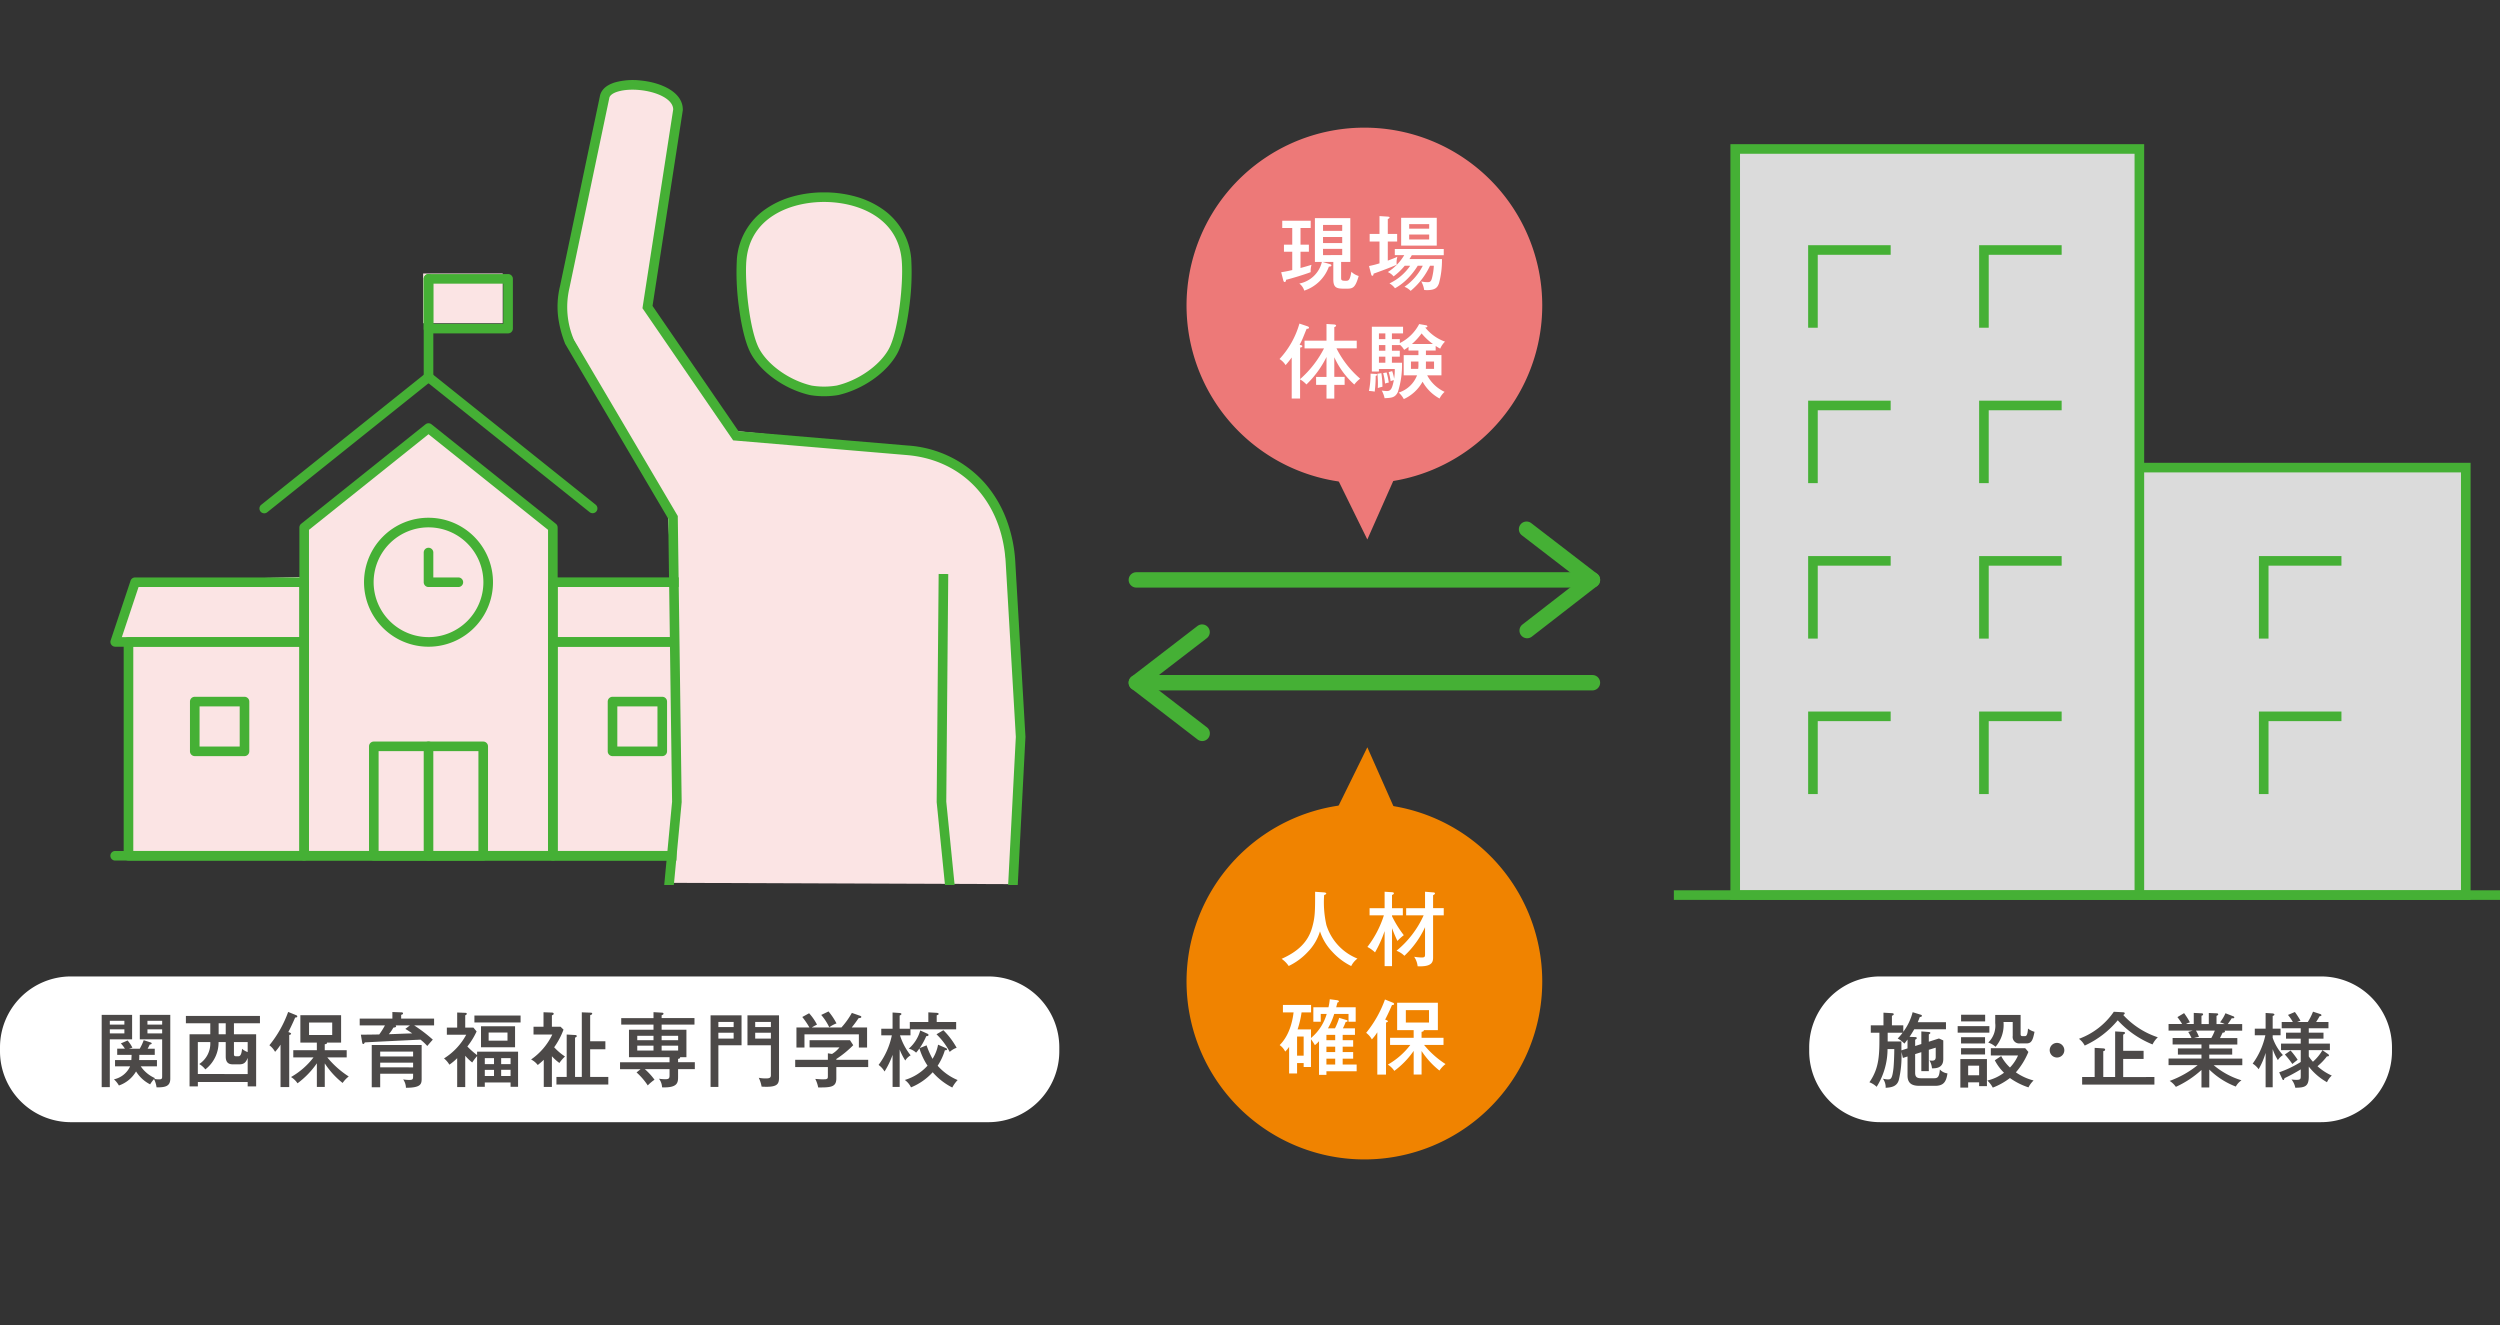 <svg xmlns="http://www.w3.org/2000/svg" xmlns:xlink="http://www.w3.org/1999/xlink" width="461.742" height="244.754" viewBox="0 0 461.742 244.754"><rect x="0" y="0" width="461.742" height="244.754" fill="#333333" stroke="none"/><defs><clipPath id="a"><rect width="461.742" height="244.754" fill="none"/></clipPath><clipPath id="b"><rect width="121.26" height="163.461" transform="translate(88.962)" fill="none"/></clipPath><clipPath id="c"><path d="M1.828,34.712V183.178H124.68l1.328-148.466Z" fill="none"/></clipPath><clipPath id="f"><rect width="461.742" height="244.754"/></clipPath></defs><g id="e" clip-path="url(#f)"><g clip-path="url(#a)"><path d="M13.1,0H182.551a13.1,13.1,0,0,1,13.1,13.1v.716a13.1,13.1,0,0,1-13.1,13.1H13.1A13.1,13.1,0,0,1,0,13.821V13.1A13.1,13.1,0,0,1,13.1,0Z" transform="translate(0 180.346)" fill="#fff"/><path d="M24.4,187.44v4.52H20.281v8.828h-1.5V187.44Zm-1.426,1.1H20.281v.706h2.688Zm-2.688,2.327h2.688v-.75H20.281Zm.961,6.082v-1.157H24.26c.03-.54.045-.736.045-.961H21.647v-1.141h1.426a6.42,6.42,0,0,0-.751-.976l1.247-.54a6.734,6.734,0,0,1,.886,1.321l-.631.2h1.983a9.1,9.1,0,0,0,.735-1.576l1.231.4c.075.015.241.075.241.21,0,.12-.166.165-.361.2a7.672,7.672,0,0,1-.39.765h1.321v1.141H25.731c0,.526-.015.721-.03.961h3.288v1.157H26a6.176,6.176,0,0,0,2.628,2.177c-.061.059-.106.105-.135.135a3.923,3.923,0,0,0,.886.09c.556,0,.57-.18.57-.6V191.96H25.821v-4.52h5.63v11.8c0,1.426-.975,1.606-2.537,1.591a4.807,4.807,0,0,0-.465-1.532,6.207,6.207,0,0,0-.72.977,6.521,6.521,0,0,1-2.6-2.388,5.876,5.876,0,0,1-3.168,2.6,4.611,4.611,0,0,0-.916-1.141,4.248,4.248,0,0,0,2.987-2.4Zm8.708-8.409H27.232v.706H29.95Zm-2.718,2.327H29.95v-.75H27.232Z" fill="#4c4948"/><path d="M43.208,191.028h4.1v9.625H45.745v-.811h-9.2v.811H35.01v-9.625h3.829V189H34.334v-1.366H48.013V189H43.208Zm2.537,7.343v-2.988c-.39,1.051-.855,1.2-1.666,1.2H43.072c-.615,0-1.381-.12-1.381-1.441V192.47H40.37a6.3,6.3,0,0,1-2.447,5.045,3.873,3.873,0,0,0-1.126-.991,4.547,4.547,0,0,0,2.042-4.054h-2.3v5.9ZM41.691,189H40.384v2.027h1.307Zm1.517,5.6c0,.495.09.495.69.495.331,0,.676,0,.811-1.381a3.155,3.155,0,0,0,1.036.6V192.47H43.208Z" fill="#4c4948"/><path d="M53.419,200.773H51.813V192.95a8.294,8.294,0,0,1-1.007,1.322,3.837,3.837,0,0,0-1.051-1.217,20.992,20.992,0,0,0,3.469-6.155l1.441.585c.165.06.24.135.24.24,0,.18-.18.2-.39.211-.511,1.216-1.112,2.4-1.261,2.687.255.06.51.2.51.3,0,.12-.06.135-.345.24Zm5.1-8.213H55.476V187.5H63v5.06H60.386c.075.225-.181.27-.406.316v1.095h4.054v1.322H60.445a16.981,16.981,0,0,0,3.964,3.528,5.114,5.114,0,0,0-1.126,1.2,15.155,15.155,0,0,1-3.3-3.618v4.354H58.523v-4.369a15.609,15.609,0,0,1-3.573,3.694,3.863,3.863,0,0,0-1.2-1.157,13.833,13.833,0,0,0,4.159-3.633H54.169v-1.322h4.354Zm-1.441-1.4h4.279v-2.3H57.082Z" fill="#4c4948"/><path d="M80.175,188.13v1.262H76.5a27.536,27.536,0,0,1,3.439,2.627c-.256.27-.781.886-1.022,1.171a10.362,10.362,0,0,0-1.246-1.171c-1.636.075-8.829.421-10.3.511-.045.135-.151.3-.271.3-.15,0-.181-.165-.21-.3l-.24-1.427c.54,0,2.912-.029,3.392-.044a13.414,13.414,0,0,0,1.052-1.667H66.436V188.13h6.036v-1.216l1.637.061c.15,0,.33.029.33.194s-.165.211-.345.271v.69ZM76.3,198.31H70.22v2.508H68.659V193.01h9.218v6.111c0,1.021,0,1.787-2.9,1.787a2.876,2.876,0,0,0-.511-1.546,6.841,6.841,0,0,0,1.142.1c.69,0,.69-.18.69-.8Zm-6.081-3.183H76.3v-.9H70.22Zm6.081,1.141H70.22v.871H76.3Zm-3.243-6.876a.192.192,0,0,1,.1.165c0,.15-.179.21-.5.24a7.343,7.343,0,0,1-.84,1.216c1.2-.03,3.123-.12,4.324-.15-.676-.465-1.006-.676-1.277-.825l.841-.646Z" fill="#4c4948"/><path d="M88.118,194.242h7.568v6.486H94.3v-.8h-4.76v.8H88.118v-5.676a10.025,10.025,0,0,0-.9,1.187,8.778,8.778,0,0,1-1.291-1.247v5.781H84.439v-5.33a9.872,9.872,0,0,1-1.441,1.2,4.2,4.2,0,0,0-.991-1.156,11.71,11.71,0,0,0,4.1-4.369H82.532V189.8h1.907v-2.793l1.517.06c.24.015.255.12.255.18,0,.105-.03.135-.285.285V189.8h1.516l.585.705a13.637,13.637,0,0,1-1.711,2.778,14.66,14.66,0,0,0,1.8,1.591Zm8.032-5.4H87.622v-1.276H96.15Zm-1.02,4.579H88.839v-3.874H95.13Zm-3.889,2.012h-1.7v1.111h1.7Zm0,2.162h-1.7v1.141h1.7Zm-.991-5.39h3.483v-1.5H90.25Zm4.054,3.228H92.563v1.111H94.3Zm-1.741,3.3H94.3V197.59H92.563Z" fill="#4c4948"/><path d="M101.932,200.758h-1.5v-5.015a14,14,0,0,1-1.111.961,3.631,3.631,0,0,0-1.231-1.021,11.716,11.716,0,0,0,3.918-4.609H98.539v-1.442h1.846v-2.673l1.531.06c.106,0,.346.016.346.225,0,.151-.15.211-.33.286v2.1h1.591l.556.54a13.821,13.821,0,0,1-1.727,3.259,10.818,10.818,0,0,0,2,1.7,7.652,7.652,0,0,0-1.036,1.2,9.361,9.361,0,0,1-1.381-1.246Zm10.42-1.847v1.4h-9.58v-1.4h1.893v-7.837l1.531.089c.12,0,.33.016.33.21,0,.121-.165.226-.316.271v7.267h1.247V186.974l1.607.061c.1,0,.315.014.315.165,0,.18-.225.255-.376.3v4.82h2.808v1.471H109v5.12Z" fill="#4c4948"/><path d="M120.7,189.242h-5.961v-1.2H120.7v-1.1l1.517.09c.1,0,.33.015.33.21,0,.12-.165.21-.346.27v.526h6.067v1.2H122.2v.946h4.58v5.075H125.6a.65.65,0,0,1,.015.075c0,.18-.286.225-.376.24v.616h3.094v1.276h-3.094v1.381c0,1.051-.014,2.1-2.958,1.982a2.77,2.77,0,0,0-.57-1.591,8.61,8.61,0,0,0,1.142.09c.69,0,.81-.165.81-.721V197.47h-4.564a11.605,11.605,0,0,1,1.787,1.952,8.214,8.214,0,0,0-1.247,1.051,12.078,12.078,0,0,0-2.071-2.4l.75-.6h-3.8v-1.276h9.144v-.931h-7.492v-5.075H120.7Zm0,2.072h-3v.811h3Zm0,1.817h-3v.9h3Zm1.5-1.006h3.049v-.811H122.2Zm0,1.906h3.049v-.9H122.2Z" fill="#4c4948"/><path d="M136.961,187.53v5.525h-4.279v7.7H131.24V187.53Zm-1.457,1.216h-2.822v.946H135.5Zm-2.822,3.078H135.5v-1.081h-2.822Zm11.2-4.294v11.441c0,1.277-.256,1.907-3.213,1.727a6.629,6.629,0,0,0-.526-1.637,6.124,6.124,0,0,0,1.247.12c.585,0,.99-.029.99-.585v-5.541h-4.324V187.53Zm-1.5,1.216h-2.9v.946h2.9Zm-2.9,3.078h2.9v-1.081h-2.9Z" fill="#4c4948"/><path d="M160.353,195.743v1.337h-5.886v2.1c0,1.592-.975,1.682-3.348,1.667a5.925,5.925,0,0,0-.54-1.577c.179.016.991.076,1.156.076.75,0,.841,0,.99-.091.181-.09.181-.165.181-.81V197.08H146.87v-1.337h6.036v-1.2l.766.12a5.222,5.222,0,0,0,1.38-1.216h-5.525v-1.322h7.463l.6.916a18.515,18.515,0,0,1-3.123,2.553v.15Zm-4.939-5.976a14.78,14.78,0,0,0,1.922-2.687l1.545.54c.106.045.2.09.2.2,0,.195-.255.21-.495.225-.631.916-.812,1.142-1.277,1.727h2.838v3.709h-1.516v-2.448H148.582v2.448H147.1v-3.709h2.4a15.008,15.008,0,0,0-1.322-1.937l1.261-.69a9.592,9.592,0,0,1,1.457,2.1,8.837,8.837,0,0,0-.961.525Zm-2.388-2.958a12.248,12.248,0,0,1,1.472,2.208,5.65,5.65,0,0,0-1.337.72,10.122,10.122,0,0,0-1.487-2.282Z" fill="#4c4948"/><path d="M166.165,200.758h-1.307v-5.931a15.42,15.42,0,0,1-1.486,3.078,3.922,3.922,0,0,0-1.1-1.216,13.63,13.63,0,0,0,2.447-5.465h-1.952v-1.217h2.087v-3l1.321.09c.061,0,.316.045.316.18,0,.105-.09.165-.33.3v2.432h1.877v-1.246h3.423v-1.786l1.547.09c.209.015.36.09.36.195a.175.175,0,0,1-.12.165c-.106.045-.165.075-.24.1v1.231H176.6v1.352h-8.437v1.111h-1.938a11.429,11.429,0,0,0,1.967,3.694,2.772,2.772,0,0,0-.99.961,10.929,10.929,0,0,1-1.036-2.042Zm4.97-7.688a15.953,15.953,0,0,0,1.1,2.493,7.252,7.252,0,0,0,1.022-2.613l1.351.586c.241.105.315.18.315.255,0,.18-.225.18-.285.18h-.12a11.033,11.033,0,0,1-1.336,2.869,10.091,10.091,0,0,0,3.693,2.642,6.094,6.094,0,0,0-.991,1.381,12.028,12.028,0,0,1-3.618-2.822,11.119,11.119,0,0,1-4.009,2.792,3.563,3.563,0,0,0-1.142-1.366,9.24,9.24,0,0,0,4.2-2.643,11.858,11.858,0,0,1-1.5-3.2,5.586,5.586,0,0,1-.616.8,2.966,2.966,0,0,0-1.351-.736,6.916,6.916,0,0,0,2.118-3.363l1.246.556c.1.045.285.134.285.27,0,.225-.33.225-.421.225a12.082,12.082,0,0,1-1.216,2.207Zm3.107-2.792a14.424,14.424,0,0,1,2.448,3.243,3.442,3.442,0,0,0-1.276.766,13,13,0,0,0-2.447-3.259Z" fill="#4c4948"/><path d="M13.1,0H94.539a13.1,13.1,0,0,1,13.1,13.1v.715a13.1,13.1,0,0,1-13.1,13.1H13.1A13.1,13.1,0,0,1,0,13.821V13.1A13.1,13.1,0,0,1,13.1,0Z" transform="translate(334.153 180.346)" fill="#fff"/><path d="M354.864,192.828V190.5l1.336.1c.12.015.331.03.331.18,0,.105-.151.2-.285.271v1.351l1.876-.6.795.361v3.348c0,.54,0,1.892-2.086,1.8a3.52,3.52,0,0,0-.466-1.456,3.178,3.178,0,0,0,.435.045c.361,0,.721-.045.721-.691V193.5l-1.275.39v3.949h-1.382V194.33l-1.142.36v3.439c0,.825.361,1.021,1.156,1.021h2.283c.645,0,1.021-.106,1.126-1.622a2.238,2.238,0,0,0,1.4.721c-.225,1.621-.766,2.3-2.282,2.3h-2.822c-.992,0-2.268-.135-2.268-1.892v-3.528l-.855.27-.271-1.126a18.817,18.817,0,0,1-.495,5.24c-.376,1.231-1.486,1.336-2.418,1.4a2.656,2.656,0,0,0-.51-1.682,4.827,4.827,0,0,0,.915.135c.541,0,.8-.1,1.022-1.937.1-.8.165-2.718.165-3.664h-1.246a13.169,13.169,0,0,1-2.012,6.967,3.828,3.828,0,0,0-1.337-.841c1.877-2.7,1.862-5.15,1.848-9.143h-1.592v-1.367h2.342v-2.342l1.561.09c.151.015.331.03.331.195s-.2.225-.331.285v1.772h2.1v1.186a10.266,10.266,0,0,0,1.726-3.618l1.456.45c.106.03.256.075.256.225s-.211.2-.39.226c-.076.18-.136.36-.376.945h5.211V190.1h-5.857c-.375.63-.525.886-.87,1.4l1.02.045c.09,0,.316.015.316.195,0,.105-.135.211-.3.286v1.171Zm-2.553.811V192c-.24.315-.36.48-.57.75a5.736,5.736,0,0,0-1.246-.946,8.527,8.527,0,0,0,.916-1.065h-2.763v1.621h2.537V194Z" fill="#4c4948"/><path d="M367.431,190.727h-5.856v-1.2h5.856Zm-.451,4.88v5h-1.441V199.9h-2.027v.976h-1.441v-5.27Zm-.33-6.952h-4.444v-1.231h4.444Zm-.015,4.069H362.2v-1.156h4.43Zm0,2.027H362.2V193.6h4.43Zm-3.123,3.844h2.026v-1.771h-2.026Zm6.1-3.544a8.044,8.044,0,0,0,1.622,2.117,7.6,7.6,0,0,0,1.487-2.222H367.7V193.6h6.351l.586.691a13.62,13.62,0,0,1-2.312,3.768,10.09,10.09,0,0,0,3.273,1.5,4.658,4.658,0,0,0-.946,1.276,12.733,12.733,0,0,1-3.423-1.727,12.665,12.665,0,0,1-3.169,1.772,4.827,4.827,0,0,0-1.006-1.306,8.422,8.422,0,0,0,3.079-1.442,9.142,9.142,0,0,1-1.7-2.3Zm3.589-7.6v3.573c0,.2.074.345.33.345h.436c.21,0,.509,0,.6-1.4a3.337,3.337,0,0,0,1.2.6c-.3,1.546-.555,2.147-1.486,2.147h-1.217a1.2,1.2,0,0,1-1.321-1.381V188.76h-1.7a6.22,6.22,0,0,1-1.472,4.58,3.778,3.778,0,0,0-1.352-.782,4.316,4.316,0,0,0,1.292-3.6v-1.5Z" fill="#4c4948"/><path d="M381.275,193.97a1.351,1.351,0,1,1-1.352-1.351,1.366,1.366,0,0,1,1.352,1.351" fill="#4c4948"/><path d="M392.041,186.958c.225.015.391.029.391.211,0,.12-.166.225-.271.3a15.1,15.1,0,0,0,6.381,4.114,4.52,4.52,0,0,0-.976,1.32,17.677,17.677,0,0,1-6.425-4.459,17.193,17.193,0,0,1-6.1,4.67,3.674,3.674,0,0,0-1.066-1.246,13.444,13.444,0,0,0,6.442-5Zm5.871,11.966v1.4H384.563v-1.4h2.313v-5.389l1.606.1c.076,0,.33.031.33.226s-.179.255-.344.286v4.773h2.192V190.5l1.516.09c.105,0,.3.016.3.2,0,.136-.15.225-.33.3v2.987h3.769v1.5h-3.769v3.348Z" fill="#4c4948"/><path d="M408.047,200.846h-1.442v-3.228a18.252,18.252,0,0,1-4.73,3.123,4.109,4.109,0,0,0-1.141-1.1,18.056,18.056,0,0,0,5.165-2.913h-5.375v-1.216h6.081v-.735h-4.354v-1.142h4.354v-.721h-5.331v-1.2h3.484a7.439,7.439,0,0,0-.6-1.111l.826-.255h-4.459v-1.216h2.507a12.154,12.154,0,0,0-.871-1.276l1.232-.736a14.6,14.6,0,0,1,1.081,1.7,3.687,3.687,0,0,0-.736.315h1.442v-2.057l1.426.075c.135,0,.3.03.3.2,0,.15-.12.195-.3.255v1.532h1.351v-2.042l1.427.06c.135,0,.315.045.315.18,0,.15-.21.241-.315.286v1.516H410.9a4.3,4.3,0,0,0-.871-.315,7.736,7.736,0,0,0,1.006-1.682l1.5.586a.208.208,0,0,1,.135.165c0,.18-.165.21-.466.165-.24.36-.45.691-.75,1.081h2.672v1.216h-3.272a.184.184,0,0,1,.089.15c0,.09-.075.225-.435.225-.151.331-.346.721-.481.991h3.2v1.2h-5.18v.721h4.233v1.142h-4.233v.735h6.1v1.216h-5.286a14.532,14.532,0,0,0,5.135,2.793,3.3,3.3,0,0,0-1.051,1.156,14.343,14.343,0,0,1-4.894-3.138Zm-2.463-10.495a6.2,6.2,0,0,1,.556,1.156,7.15,7.15,0,0,0-.9.21h3.184a9.537,9.537,0,0,0,.645-1.366Z" fill="#4c4948"/><path d="M419.758,200.817h-1.306v-6.351a13.669,13.669,0,0,1-1.291,3.017,3.8,3.8,0,0,0-1.1-1.036,13.733,13.733,0,0,0,2.343-5.24h-1.952v-1.216h2v-2.9l1.306.09c.045,0,.316.06.316.21,0,.12-.091.166-.316.256v2.342h1.456v1.216h-1.456v.481a9.147,9.147,0,0,0,1.892,3.183,2.923,2.923,0,0,0-.931.93,10.175,10.175,0,0,1-.961-2.026Zm6.666-10.09h2.718v1.111h-2.718v.916h3.9v1.2h-3.9v1.171a8.143,8.143,0,0,0,.766.976,8.473,8.473,0,0,0,1.757-2.132l1.066.736a.3.3,0,0,1,.135.24c0,.15-.165.165-.375.165a10.409,10.409,0,0,1-1.742,1.817,9.829,9.829,0,0,0,2.642,1.727,3.594,3.594,0,0,0-.885,1.23A11.371,11.371,0,0,1,426.424,197v1.817c0,1.906-.765,2.057-2.492,2.087a3.4,3.4,0,0,0-.706-1.532,6.122,6.122,0,0,0,.946.075c.721,0,.766-.195.766-.646v-1.291a31.154,31.154,0,0,1-2.987,1.622c-.106.285-.121.345-.211.345-.135,0-.2-.15-.241-.255l-.54-1.171a19.48,19.48,0,0,0,3.979-1.907v-2.192H421.3v-1.2h3.634v-.916H422.22v-1.111h2.718v-.811h-3.514V188.76h2.058a8.4,8.4,0,0,0-.9-1.306l1.276-.541a16.23,16.23,0,0,1,1.036,1.607l-.631.24h1.983a11.611,11.611,0,0,0,.961-1.907l1.38.45a.256.256,0,0,1,.181.226c0,.06-.12.15-.346.165-.195.36-.42.721-.645,1.066h2.282v1.156h-3.634Zm-3.363,3.3a13.4,13.4,0,0,1,1.307,1.712c-.136.1-.782.6-.976.78a17.168,17.168,0,0,0-1.382-1.756Z" fill="#4c4948"/><path d="M23.042,158.232l.287-39.745-2.18-.081,3.674-11.023,31.694-.839v-10.1L78.959,79.408l22.849,18.005.484,9.689,21.8.645-.782-13.183L103.584,58.5,111.4,17.436l8.583-2.144,5.041,4-5.369,37.667L134.914,79.5,172.1,83.344s13.26,6.427,13.224,13.881c-.02,4.242,2.957,23.068,3.118,39.755.122,12.638-1.126,26.318-1.126,26.318l-64.108-.243,1.051-4.536Z" fill="#fbe4e4"/><path d="M136.962,48.037h0c.724-7.655,7.574-11.482,15.218-11.482s14.5,3.827,15.22,11.482c.377,4-.521,13.454-2.509,17.029-1.739,3.133-5.78,6.138-10.267,7.167a14.99,14.99,0,0,1-4.884,0c-4.484-1.029-8.53-4.034-10.267-7.167-1.985-3.575-2.883-13.031-2.511-17.029" fill="#fbe4e4" fill-rule="evenodd"/><rect width="14.697" height="9.186" transform="translate(78.152 50.512)" fill="#fbe4e4"/></g><g clip-path="url(#b)"><path d="M116.777,244.754l-1.765-.167,9.12-96.506L123.42,95.8,104.388,63.515l-.027-.073a20.917,20.917,0,0,1-1.282-4.977,16.032,16.032,0,0,1,.361-5.645l7.353-35.034c.152-.834.766-1.951,2.814-2.574a12.516,12.516,0,0,1,4.653-.352c3.939.37,7.894,2.193,7.853,5.43v.062l-.01.062L120.52,56.5,136.4,79.642l31.248,2.644a20.848,20.848,0,0,1,14.15,6.839,21.827,21.827,0,0,1,4.015,6.628,26.329,26.329,0,0,1,1.707,8.031l1.878,32.3-1.788,34.4-1.771-.092,1.782-34.3-1.872-32.206c-.651-11.17-7.815-18.956-18.25-19.835l-32.086-2.714L118.66,56.925l5.679-36.714c-.033-1.972-3.152-3.295-6.246-3.586-2.873-.27-5.366.4-5.558,1.485l-.005.028L105.166,53.22a15.417,15.417,0,0,0,.828,9.529L125.186,95.31l0,.235.717,52.608Z" fill="#45b035"/><path d="M179.01,208.047,173,148.157v-.048l.366-42.1,1.773.015-.366,42.05,6,59.794Z" fill="#45b035"/><path d="M152.2,35.531a21.533,21.533,0,0,1,5.739.75,16.33,16.33,0,0,1,4.974,2.279,12.345,12.345,0,0,1,5.39,9.257,45.651,45.651,0,0,1-.371,8.869c-.29,2.252-.967,6.373-2.246,8.674-1.945,3.5-6.3,6.559-10.844,7.6l-.035.008-.036.005a15.864,15.864,0,0,1-5.138,0l-.036-.005-.035-.008c-4.544-1.043-8.9-4.1-10.844-7.6-1.276-2.3-1.953-6.42-2.243-8.673a45.88,45.88,0,0,1-.375-8.868,12.357,12.357,0,0,1,5.391-9.258,16.323,16.323,0,0,1,4.972-2.279A21.519,21.519,0,0,1,152.2,35.531Zm2.281,35.692c4-.929,7.971-3.691,9.655-6.725,1.836-3.3,2.781-12.493,2.4-16.516C165.8,40.1,158.355,37.3,152.2,37.3s-13.59,2.8-14.335,10.679c-.375,4.026.573,13.219,2.4,16.515,1.682,3.034,5.648,5.795,9.655,6.725a14.06,14.06,0,0,0,4.558,0Z" fill="#45b035"/></g><g clip-path="url(#c)"><path d="M115.737.887H0A.887.887,0,0,1-.887,0,.886.886,0,0,1,0-.886H115.737a.886.886,0,0,1,.886.886A.886.886,0,0,1,115.737.887Z" transform="translate(21.276 158.057)" fill="#45b035"/><path d="M109.456,94.787a.883.883,0,0,1-.553-.194L79.145,70.786,49.386,94.593a.887.887,0,1,1-1.108-1.384l30.312-24.25a.887.887,0,0,1,1.108,0l30.312,24.25a.887.887,0,0,1-.554,1.579Z" fill="#45b035"/><path d="M102.109,158.943H56.181a.886.886,0,0,1-.886-.887V97.433a.886.886,0,0,1,.333-.692L78.591,78.37a.886.886,0,0,1,1.108,0l22.964,18.371a.886.886,0,0,1,.333.692v60.624A.887.887,0,0,1,102.109,158.943ZM57.067,157.17h44.155V97.859L79.145,80.2,57.067,97.859Z" fill="#45b035"/><path d="M0-.886H20.208A.887.887,0,0,1,21.094,0V20.208a.887.887,0,0,1-.886.886H0a.887.887,0,0,1-.886-.886V0A.887.887,0,0,1,0-.886ZM19.322.886H.886V19.322H19.322Z" transform="translate(69.041 137.849)" fill="#45b035"/><path d="M0,21.094a.887.887,0,0,1-.887-.886V0A.887.887,0,0,1,0-.886.887.887,0,0,1,.887,0V20.208A.887.887,0,0,1,0,21.094Z" transform="translate(79.145 137.849)" fill="#45b035"/><path d="M79.145,95.628a11.91,11.91,0,1,1-8.421,3.488A11.832,11.832,0,0,1,79.145,95.628Zm0,22.046a10.136,10.136,0,1,0-10.136-10.137A10.148,10.148,0,0,0,79.145,117.673Z" fill="#45b035"/><path d="M84.656,108.423H79.145a.886.886,0,0,1-.886-.886v-5.511a.887.887,0,0,1,1.773,0v4.625h4.624a.886.886,0,0,1,0,1.773Z" fill="#45b035"/><path d="M0-.886H14.7A.886.886,0,0,1,15.583,0V9.186a.886.886,0,0,1-.886.886H0a.886.886,0,0,1-.886-.886V0A.886.886,0,0,1,0-.886ZM13.81.887H.886V8.3H13.81Z" transform="translate(79.145 51.504)" fill="#45b035"/><path d="M0,19.257a.886.886,0,0,1-.887-.886V0A.887.887,0,0,1,0-.886.887.887,0,0,1,.887,0V18.371A.886.886,0,0,1,0,19.257Z" transform="translate(79.145 51.505)" fill="#45b035"/><path d="M0-.887H32.45A.887.887,0,0,1,33.337,0V39.5a.887.887,0,0,1-.887.887H0A.887.887,0,0,1-.887,39.5V0A.887.887,0,0,1,0-.887ZM31.563.887H.887V38.611H31.563Z" transform="translate(23.731 118.559)" fill="#45b035"/><path d="M56.181,119.446h-34.9a.887.887,0,0,1-.841-1.167l3.674-11.023a.887.887,0,0,1,.841-.606H56.181a.887.887,0,0,1,.887.887v11.023A.887.887,0,0,1,56.181,119.446Zm-33.675-1.773H55.295v-9.25H25.589Z" fill="#45b035"/><path d="M0-.887H9.186A.887.887,0,0,1,10.073,0V9.186a.887.887,0,0,1-.886.886H0a.887.887,0,0,1-.886-.886V0A.887.887,0,0,1,0-.887ZM8.3.886H.887V8.3H8.3Z" transform="translate(35.972 129.581)" fill="#45b035"/><path d="M0-.887H31.231A.886.886,0,0,1,32.117,0V39.5a.886.886,0,0,1-.886.887H0A.886.886,0,0,1-.887,39.5V0A.886.886,0,0,1,0-.887ZM30.344.887H.886V38.611H30.344Z" transform="translate(102.109 118.559)" fill="#45b035"/><path d="M137.014,119.446h-34.9a.887.887,0,0,1-.886-.887V107.536a.887.887,0,0,1,.886-.887H133.34a.886.886,0,0,1,.841.606l3.674,11.023a.886.886,0,0,1-.841,1.167ZM103,117.673h32.789l-3.083-9.25H103Z" fill="#45b035"/><path d="M0-.887H9.186A.887.887,0,0,1,10.072,0V9.186a.887.887,0,0,1-.886.886H0a.887.887,0,0,1-.886-.886V0A.887.887,0,0,1,0-.887ZM8.3.886H.886V8.3H8.3Z" transform="translate(113.131 129.581)" fill="#45b035"/></g><g clip-path="url(#a)"><path d="M84.243,1.418H0A1.418,1.418,0,0,1-1.418,0,1.418,1.418,0,0,1,0-1.418H84.243A1.418,1.418,0,0,1,85.661,0,1.418,1.418,0,0,1,84.243,1.418Z" transform="translate(209.878 126.094)" fill="#45b035"/><path d="M222.045,136.871a1.412,1.412,0,0,1-.864-.294l-12.168-9.362a1.419,1.419,0,0,1,0-2.249l12.168-9.359a1.419,1.419,0,0,1,1.73,2.249L212.2,126.091l10.707,8.238a1.419,1.419,0,0,1-.866,2.543Z" fill="#45b035"/><path d="M84.243,1.418H0A1.418,1.418,0,0,1-1.418,0,1.418,1.418,0,0,1,0-1.418H84.243A1.418,1.418,0,0,1,85.661,0,1.418,1.418,0,0,1,84.243,1.418Z" transform="translate(209.878 107.107)" fill="#45b035"/><path d="M282.061,117.886a1.419,1.419,0,0,1-.871-2.539l10.611-8.233L281.087,98.87a1.418,1.418,0,0,1,1.73-2.249l12.169,9.362a1.419,1.419,0,0,1,0,2.245l-12.061,9.359A1.412,1.412,0,0,1,282.061,117.886Z" fill="#45b035"/><rect width="74.645" height="137.806" transform="translate(320.155 27.196)" fill="#dbdbdb"/><rect width="63.536" height="79.116" transform="translate(391.554 85.886)" fill="#dbdbdb"/><path d="M152.587.887H0V-.887H152.587Z" transform="translate(309.155 165.32)" fill="#45b035"/><path d="M-.887-.887H75.531V138.693H-.887ZM73.758.887H.886V136.919H73.758Z" transform="translate(320.489 27.514)" fill="#45b035"/><path d="M335.731,60.529h-1.773V45.288H349.2v1.773H335.731Z" fill="#45b035"/><path d="M367.311,60.529h-1.773V45.288H380.78v1.773H367.311Z" fill="#45b035"/><path d="M335.731,89.239h-1.773V74H349.2v1.773H335.731Z" fill="#45b035"/><path d="M367.311,89.239h-1.773V74H380.78v1.773H367.311Z" fill="#45b035"/><path d="M335.731,117.949h-1.773V102.707H349.2v1.773H335.731Z" fill="#45b035"/><path d="M367.311,117.949h-1.773V102.707H380.78v1.773H367.311Z" fill="#45b035"/><path d="M335.731,146.658h-1.773V131.417H349.2v1.773H335.731Z" fill="#45b035"/><path d="M367.311,146.658h-1.773V131.417H380.78v1.773H367.311Z" fill="#45b035"/><path d="M418.989,117.949h-1.773V102.707h15.241v1.773H418.989Z" fill="#45b035"/><path d="M418.989,146.658h-1.773V131.417h15.241v1.773H418.989Z" fill="#45b035"/><path d="M456.311,166.207H395.134v-1.773h59.4V87.255H394.693V85.482h61.618Z" fill="#45b035"/><path d="M284.847,56.425A32.848,32.848,0,1,1,252,23.577a32.848,32.848,0,0,1,32.848,32.848" fill="#ed7978"/><path d="M241.61,77.417l10.931,22.227,9.847-22.227Z" fill="#ed7978"/><path d="M240.2,45.194h1.547V46.5H240.2v3c.346-.09,1.547-.435,2.028-.585a4.324,4.324,0,0,0-.151,1.351c-1.276.495-3.873,1.261-4.549,1.411-.015.165-.03.406-.255.406-.151,0-.21-.151-.241-.256l-.4-1.546c.586-.09,1.022-.165,2.042-.4V46.5h-1.531V45.194h1.531V42.116h-1.847V40.764h5.255v1.352H240.2Zm5.421,3.588c.1.03.285.091.285.241,0,.18-.225.21-.465.225a7.253,7.253,0,0,1-4.549,4.429,2.576,2.576,0,0,0-.916-1.306,5.323,5.323,0,0,0,4.174-3.994h-1.291V40.284H249.4v8.093h-1.7v2.868c0,.465.015.616.811.616.541,0,.81,0,1.081-1.667a3.25,3.25,0,0,0,1.351.78c-.661,2.343-1.156,2.343-2.372,2.343-1.547,0-2.312,0-2.312-1.742v-3.2H244.25Zm2.282-7.236h-3.544v1.1H247.9Zm-3.544,3.348H247.9V43.768h-3.544Zm0,2.222H247.9V45.96h-3.544Z" fill="#fff"/><path d="M258.048,43.212v1.4h-1.727v3.529c1.171-.451,1.261-.481,1.772-.721a3.9,3.9,0,0,0-.151,1.111,2.3,2.3,0,0,0,.031.36c-1.261.571-3.828,1.5-4.28,1.652-.014.165-.029.39-.24.39-.135,0-.18-.195-.224-.345l-.376-1.456a16.71,16.71,0,0,0,1.937-.495V44.608h-1.817v-1.4h1.817v-3.3l1.546.1c.136.015.315.045.315.165s-.134.195-.33.286v2.747Zm1.4,5.871a11.561,11.561,0,0,1-2.057,1.967,2.782,2.782,0,0,0-1.066-.8,9.371,9.371,0,0,0,3.033-3.123h-1.742V45.99h9.039v1.141h-5.9c-.119.24-.314.525-.435.72h6.006a16.368,16.368,0,0,1-.541,4.445c-.255.72-.585,1.291-2.237,1.291-.18,0-.315-.015-.51-.03a4.521,4.521,0,0,0-.541-1.576,5.283,5.283,0,0,0,1.156.135c.346,0,.646-.015.827-.751a11.046,11.046,0,0,0,.344-2.282h-.706a13.454,13.454,0,0,1-3.573,4.639,3.3,3.3,0,0,0-1.141-.751,10.443,10.443,0,0,0,3.378-3.888h-.93a13.142,13.142,0,0,1-2.268,2.762,10.058,10.058,0,0,1-1.936,1.4,3.143,3.143,0,0,0-1.022-.9,9.576,9.576,0,0,0,3.829-3.258Zm5.916-3.724h-6.577V40.224h6.577Zm-1.4-3.964H260.27v.841h3.694Zm-3.694,2.838h3.694v-.916H260.27Z" fill="#fff"/><path d="M240.946,64.342V62.917H245V59.839l1.441.09c.136.015.331.09.331.21,0,.15-.211.24-.331.285v2.493h4.145v1.425h-3.739a18.124,18.124,0,0,0,4.37,5.6,5.2,5.2,0,0,0-1.082,1.081,15.1,15.1,0,0,1-3.694-5.045v3.634h1.907v1.471h-1.907v2.537H245V71.085h-1.922V69.614H245V65.935a18.249,18.249,0,0,1-3.708,5.075,4.569,4.569,0,0,0-1.171-.931v3.528h-1.547V66.025a15.519,15.519,0,0,1-1.126,1.411,3.661,3.661,0,0,0-1.126-1.126A16.13,16.13,0,0,0,240,59.764l1.516.51c.136.045.256.15.256.256,0,.134-.165.209-.435.195-.061.135-.12.285-.691,1.681a11.385,11.385,0,0,1-.616,1.276c.346.076.5.12.5.256,0,.18-.2.24-.4.255v5.826a19.178,19.178,0,0,0,4.414-5.677Z" fill="#fff"/><path d="M253.964,69.057c.12,0,.39.015.39.165,0,.12-.2.18-.27.21a23.18,23.18,0,0,1-.18,2.9,6.28,6.28,0,0,0-1.066-.12,15.576,15.576,0,0,0,.3-3.2Zm4.579-6.426v.736a8.089,8.089,0,0,0,3.574-3.514l1.2.21c.09.015.315.061.315.226,0,.15-.18.18-.39.21a8.245,8.245,0,0,0,3.648,2.6,3.988,3.988,0,0,0-.885,1.291,6.353,6.353,0,0,1-.841-.5v.856h-1.8v.84h2.867v3.739H263.6a6.915,6.915,0,0,0,3.213,3.049,4.229,4.229,0,0,0-.931,1.231,7.918,7.918,0,0,1-3.138-3.108,7.511,7.511,0,0,1-3.468,3.213,4.206,4.206,0,0,0-.946-1.2,5.363,5.363,0,0,0,3.393-3.183h-2.463V65.588h2.718v-.84H260.15v-.691a6.086,6.086,0,0,1-.811.556,3.5,3.5,0,0,0-.8-.946v.06h-1.456v1.051h1.456v1.1h-1.456V67h1.862a16.372,16.372,0,0,1-.751,5.376c-.511,1.081-1.171,1.11-2.463,1.17a5.27,5.27,0,0,0-.525-1.411,6.8,6.8,0,0,0,.946.09c.75,0,.976-.48,1.291-2a1.909,1.909,0,0,0-.6.18,9.347,9.347,0,0,0-.36-1.681l.646-.181a7.536,7.536,0,0,1,.36,1.412,10.3,10.3,0,0,0,.12-1.8h-2.928v.466h-1.306V60.349h5.765V61.58h-2.056v1.051Zm-3.409,6.291a18.481,18.481,0,0,1,.2,2.507,7.565,7.565,0,0,0-.856.241,17.183,17.183,0,0,0-.075-2.643Zm.737-7.342h-1.187v1.051h1.187Zm0,2.147h-1.187v1.051h1.187Zm0,2.147h-1.187V67h1.187Zm.224,2.913a11.238,11.238,0,0,1,.406,1.877,3.1,3.1,0,0,0-.691.18,9.945,9.945,0,0,0-.345-1.937Zm5.841-.661a5.843,5.843,0,0,0,.045-.585v-.766H260.6v1.351Zm2.718-4.594a10.929,10.929,0,0,1-2.087-1.952,11.713,11.713,0,0,1-1.787,1.952Zm-1.291,3.243v.8c0,.165,0,.375-.016.555h1.517V66.775Z" fill="#fff"/><path d="M284.847,181.295A32.848,32.848,0,1,1,252,148.447a32.848,32.848,0,0,1,32.848,32.848" fill="#f08300"/><path d="M241.61,160.248l10.931-22.227,9.847,22.227Z" fill="#f08300"/><path d="M244.564,164.824c.15.015.391.06.391.225,0,.105-.09.135-.391.271a19.039,19.039,0,0,0,.421,5.54,9.839,9.839,0,0,0,5.735,6.186,3.922,3.922,0,0,0-1.156,1.382,11.887,11.887,0,0,1-3.513-2.658,9.769,9.769,0,0,1-2.253-3.754,9.317,9.317,0,0,1-2.252,3.8,11.687,11.687,0,0,1-3.528,2.6,5,5,0,0,0-1.307-1.321c2.989-1.336,4.851-3.078,5.617-5.721.57-1.966.57-3.063.57-6.666Z" fill="#fff"/><path d="M257.1,178.442h-1.366v-6.471a22.263,22.263,0,0,1-1.772,3.934,5.916,5.916,0,0,0-1.411-1.007,18.955,18.955,0,0,0,3.048-5.84h-2.643v-1.321h2.778V164.7l1.366.089c.135.015.345.031.345.2s-.165.225-.345.315v2.433h2v1.321h-2v.165a20.155,20.155,0,0,0,2.177,3.5,8.921,8.921,0,0,0-1.171,1.066c-.2-.375-.63-1.351-1.006-2.357Zm2.613-9.384v-1.321H263.2V164.7l1.487.12c.255.015.344.075.344.195s-.074.18-.344.33v2.388h1.967v1.321h-1.967v7.672c0,.811,0,1.877-2.853,1.742a3.843,3.843,0,0,0-.646-1.757,9.377,9.377,0,0,0,1.382.135c.57,0,.63-.135.63-.585V171.25a17.045,17.045,0,0,1-3.814,5.285,4.126,4.126,0,0,0-1.456-.931,18,18,0,0,0,5.015-6.546Z" fill="#fff"/><path d="M249.925,192.126v1.186h-1.937v1.006h1.937v1.216h-1.937v1.081h2.582v1.246h-5.585v.661h-1.366v-6.216a5.367,5.367,0,0,1-.765.736,8.606,8.606,0,0,0-.721-1.1v5.134h-1.352v-.736h-1.216v1.922h-1.471v-4.909a5.486,5.486,0,0,1-.721.871,3.18,3.18,0,0,0-1.021-1.2c.5-.511,2.1-2.163,2.568-6.037h-1.968v-1.381h5.2v1.381h-1.756a17.7,17.7,0,0,1-.736,3.139h2.478v1.591a9.061,9.061,0,0,0,2.9-4.444h-1.1v1.442h-1.367v-2.673h2.792a9.966,9.966,0,0,0,.241-1.487l1.351.18c.12.016.33.075.33.21s-.135.181-.269.226c-.136.541-.181.69-.226.871h3.6v2.673h-1.322v-1.442h-2.642a12.943,12.943,0,0,1-1.156,2.657h1.291a11.445,11.445,0,0,0,.781-1.936l1.246.375c.24.075.3.075.3.2,0,.165-.21.165-.345.18a8.246,8.246,0,0,1-.525,1.186h2.237v1.2h-2.268v.992Zm-10.36,2.852h1.216V191.45h-1.216Zm7.042-3.844h-1.622v.991h1.622Zm-1.622,3.184h1.622v-1.006h-1.622Zm1.622,1.216h-1.622v1.081h1.622Z" fill="#fff"/><path d="M255.991,198.477h-1.606v-7.823a8.2,8.2,0,0,1-1.007,1.321,3.82,3.82,0,0,0-1.051-1.216A20.966,20.966,0,0,0,255.8,184.6l1.441.586c.165.06.241.135.241.24,0,.18-.181.195-.391.21-.511,1.216-1.111,2.4-1.261,2.688.255.06.51.2.51.3s-.06.135-.345.24Zm5.105-8.213h-3.048V185.2h7.522v5.06h-2.612c.075.225-.181.27-.4.315v1.1h4.053V193h-3.588a16.971,16.971,0,0,0,3.963,3.529,5.075,5.075,0,0,0-1.126,1.2,15.166,15.166,0,0,1-3.3-3.618v4.354H261.1v-4.369a15.642,15.642,0,0,1-3.574,3.693,3.85,3.85,0,0,0-1.2-1.156A13.811,13.811,0,0,0,260.48,193h-3.739v-1.321H261.1Zm-1.442-1.4h4.279v-2.3h-4.279Z" fill="#fff"/></g></g></svg>